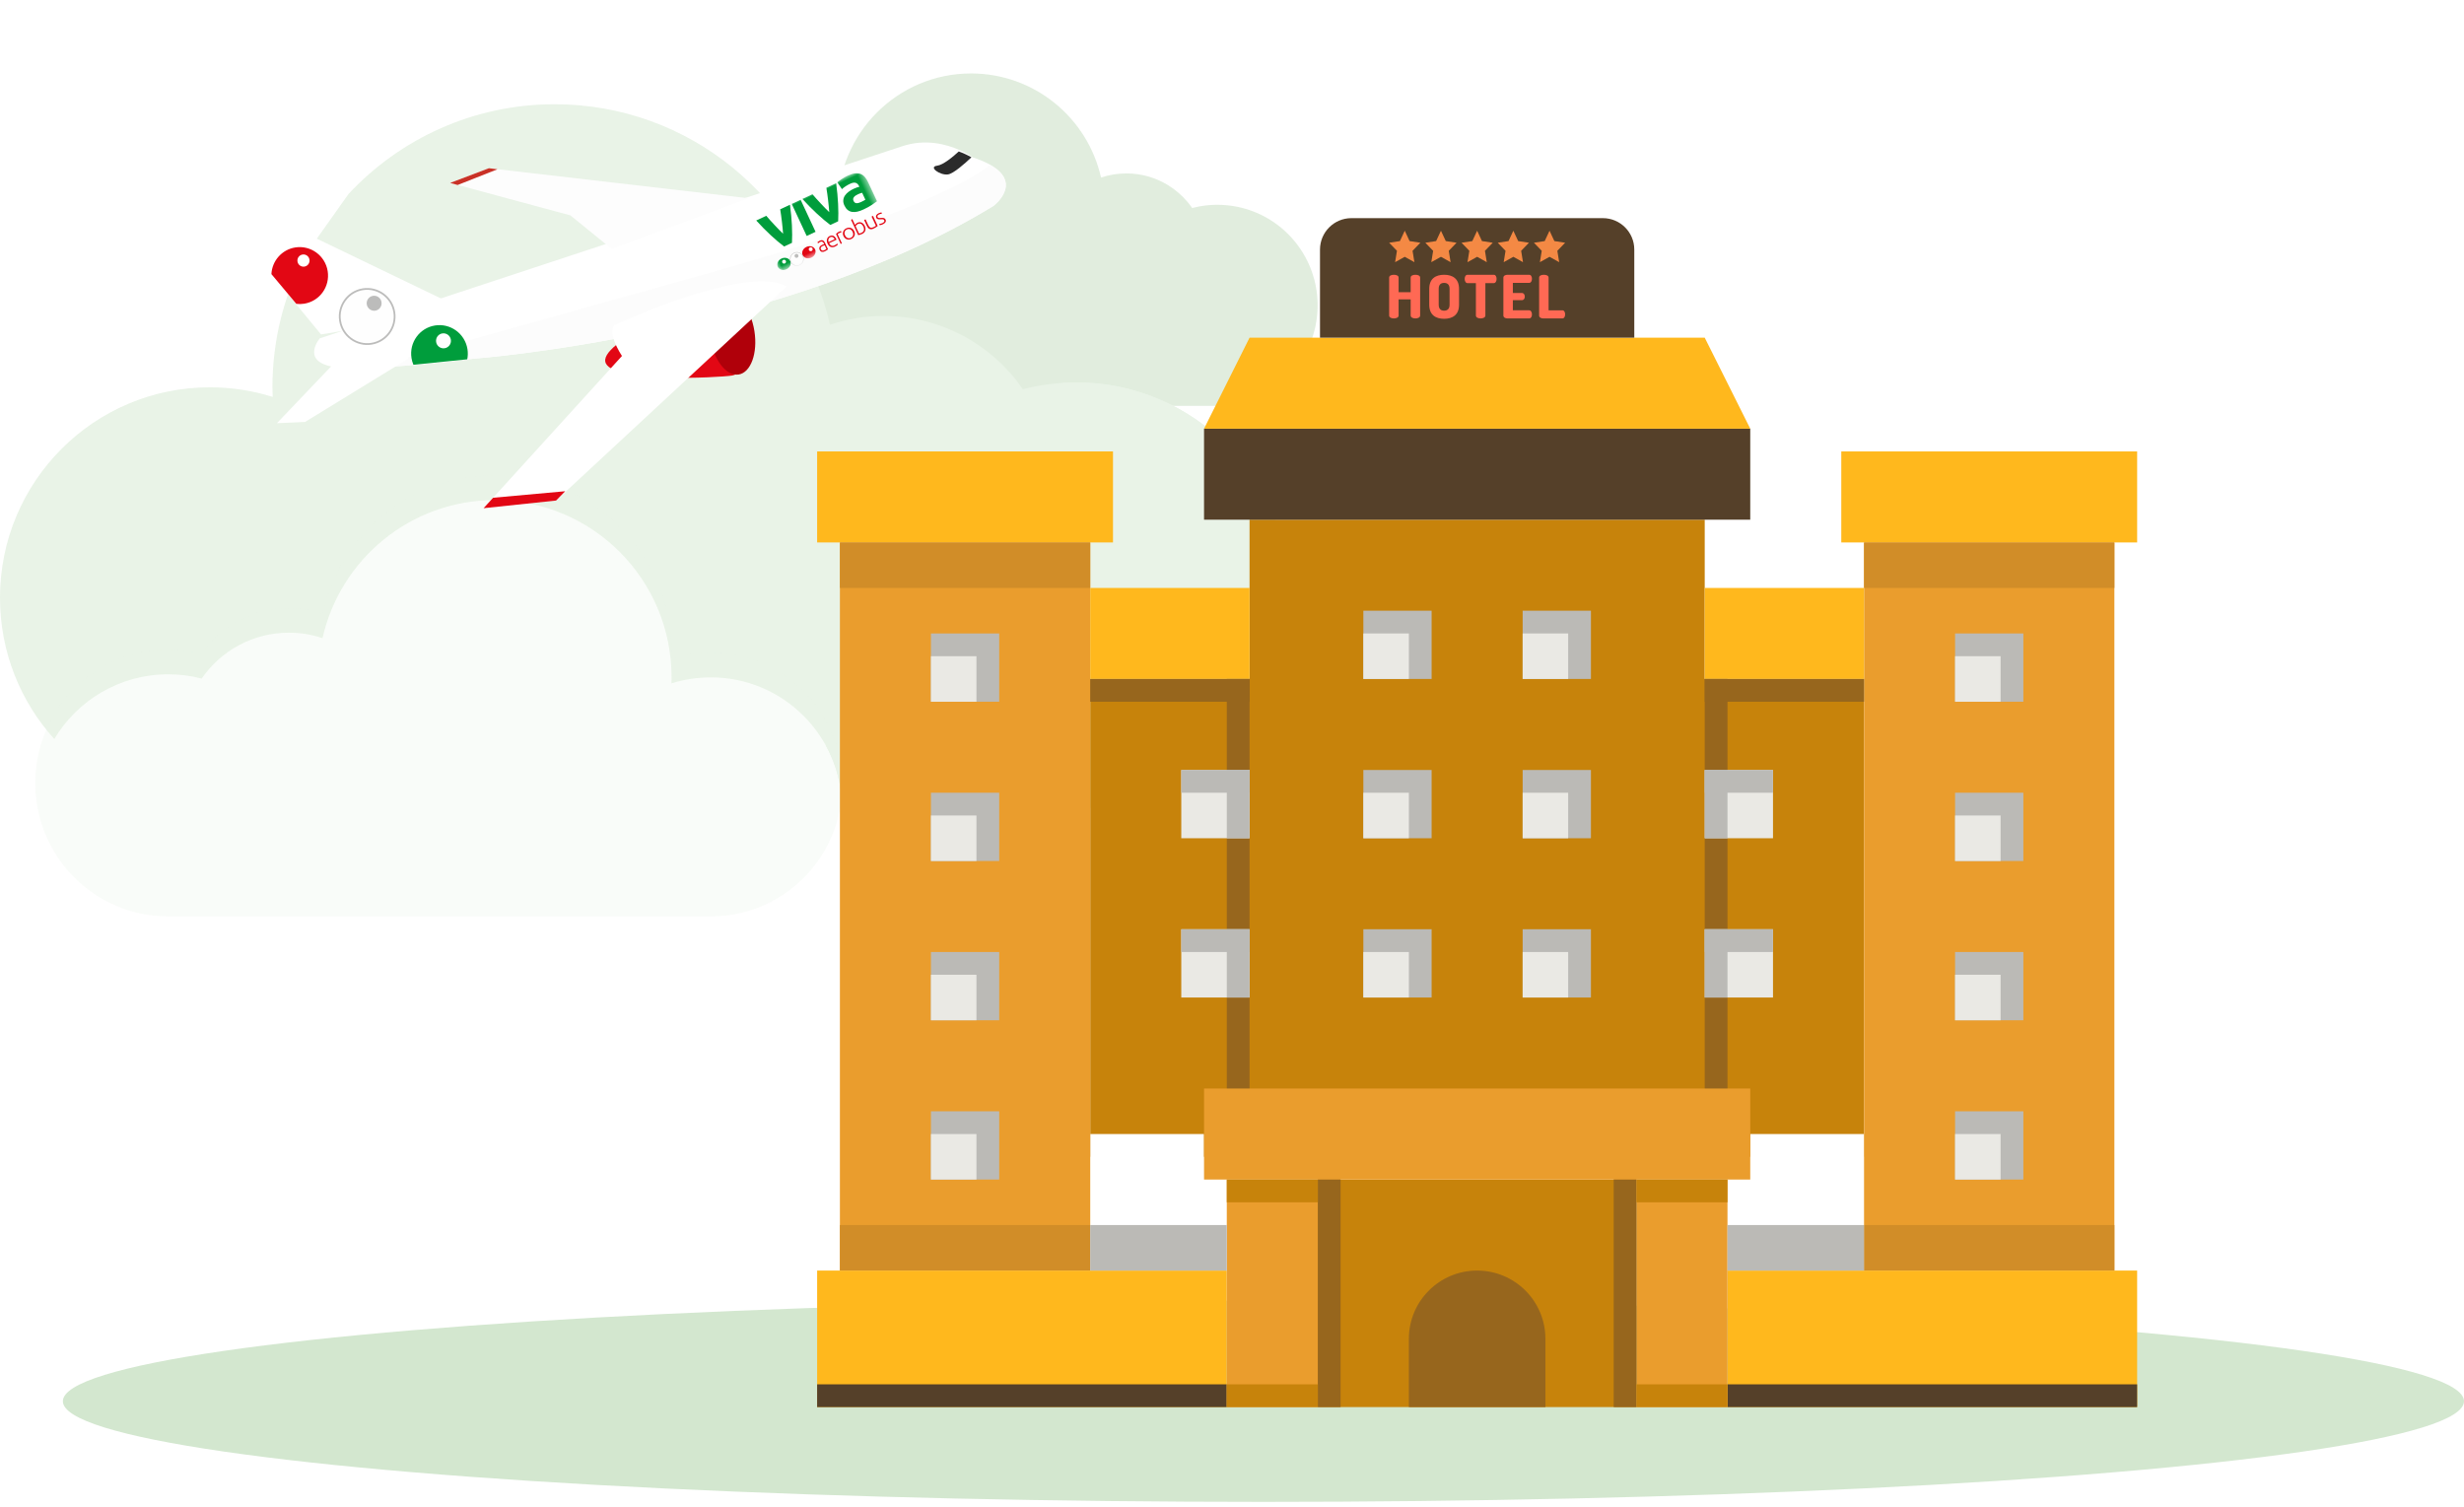 <?xml version="1.0" encoding="UTF-8"?>
<svg width="345px" height="211px" viewBox="0 0 345 211" version="1.1" xmlns="http://www.w3.org/2000/svg" xmlns:xlink="http://www.w3.org/1999/xlink">
    <title>B0C564D6-9026-45C3-93E5-4DC575254243</title>
    <defs>
        <filter color-interpolation-filters="auto" id="filter-1">
            <feColorMatrix in="SourceGraphic" type="matrix" values="0 0 0 0 1 0 0 0 0 1 0 0 0 0 1 0 0 0 1 0"></feColorMatrix>
        </filter>
        <polygon id="path-2" points="0 8.255 16.468 8.255 16.468 0 0 0"></polygon>
        <polygon id="path-4" points="0 8.255 16.468 8.255 16.468 0 0 0"></polygon>
        <polygon id="path-6" points="0 8.255 16.468 8.255 16.468 0 0 0"></polygon>
        <polygon id="path-8" points="0 8.255 16.468 8.255 16.468 0 0 0"></polygon>
        <polygon id="path-10" points="0 8.255 16.468 8.255 16.468 0 0 0"></polygon>
        <polygon id="path-12" points="0 8.255 16.468 8.255 16.468 0 0 0"></polygon>
        <polygon id="path-14" points="0 8.255 16.468 8.255 16.468 0 0 0"></polygon>
        <polygon id="path-16" points="0 8.255 16.468 8.255 16.468 0 0 0"></polygon>
        <polygon id="path-18" points="0 8.255 16.468 8.255 16.468 0 0 0"></polygon>
        <filter color-interpolation-filters="auto" id="filter-20">
            <feColorMatrix in="SourceGraphic" type="matrix" values="0 0 0 0 1 0 0 0 0 1 0 0 0 0 1 0 0 0 1 0"></feColorMatrix>
        </filter>
        <filter color-interpolation-filters="auto" id="filter-21">
            <feColorMatrix in="SourceGraphic" type="matrix" values="0 0 0 0 1 0 0 0 0 0.722 0 0 0 0 0.114 0 0 0 1 0"></feColorMatrix>
        </filter>
    </defs>
    <g id="Tarifa-extra" stroke="none" stroke-width="1" fill="none" fill-rule="evenodd">
        <g id="LP_-Whitelabels" transform="translate(-254, -701)">
            <g id="wl_paquetes" transform="translate(255, 711)">
                <g transform="translate(-1, -10)">
                    <ellipse id="Oval" fill="#D3E7CF" transform="translate(176.901, 196.192) scale(1, -1) translate(-176.901, -196.192) " cx="176.901" cy="196.192" rx="168.099" ry="14.093"></ellipse>
                    <g id="nubes" opacity="0.511" transform="translate(92.244, 69.297) scale(-1, 1) translate(-92.244, -69.297) translate(0, 10.285)">
                        <path d="M20.619,46.544 L14.037,46.544 C13.933,46.544 13.828,46.543 13.724,46.541 L13.412,46.53 C13.204,46.521 12.998,46.507 12.793,46.489 L12.488,46.459 C12.396,46.449 12.306,46.438 12.215,46.427 C12.192,46.423 12.168,46.42 12.145,46.417 C11.571,46.34 11.01,46.228 10.461,46.083 C10.345,46.052 10.229,46.02 10.113,45.986 L9.828,45.9 C9.756,45.877 9.684,45.854 9.613,45.831 C9.279,45.719 8.951,45.596 8.628,45.461 C8.412,45.37 8.198,45.274 7.987,45.173 C7.658,45.014 7.335,44.844 7.02,44.661 C6.715,44.485 6.418,44.297 6.129,44.098 L5.889,43.93 C5.856,43.906 5.822,43.882 5.789,43.858 C5.665,43.768 5.542,43.675 5.421,43.581 L5.193,43.398 C2.779,41.432 1.029,38.677 0.332,35.525 L0.271,35.229 C0.163,34.686 0.086,34.132 0.043,33.569 C0.014,33.205 0,32.837 0,32.466 C0,24.691 6.284,18.389 14.037,18.389 C14.799,18.389 15.547,18.451 16.276,18.568 L16.712,18.645 C17.001,18.701 17.286,18.766 17.568,18.839 L17.568,18.839 L17.755,18.575 C17.889,18.393 18.027,18.215 18.172,18.042 C18.191,18.02 18.21,17.996 18.23,17.973 C18.997,17.063 19.907,16.278 20.924,15.651 C20.937,15.644 20.95,15.636 20.964,15.628 C22.657,14.592 24.647,13.996 26.776,13.996 C28.017,13.996 29.208,14.2 30.325,14.573 C32.204,6.231 39.634,0 48.523,0 C58.828,0 67.185,8.38 67.185,18.714 C67.185,18.927 67.176,19.138 67.169,19.349 C68.48,18.938 69.875,18.714 71.323,18.714 C77.117,18.714 82.079,22.276 84.157,27.336 C73.828,30.256 65.222,37.28 60.186,46.545 L60.186,46.545 L46.706,46.545 L36.479,46.544 L20.619,46.543 L20.619,46.544 Z" id="Combined-Shape" fill="#C4DCBF"></path>
                        <path d="M135.696,16.885 C128.483,9.148 118.215,4.312 106.821,4.312 C88,4.312 72.263,17.509 68.283,35.177 C65.92,34.387 63.397,33.952 60.771,33.952 C52.685,33.952 45.549,38.012 41.269,44.208 C38.88,43.589 36.375,43.257 33.793,43.257 C17.375,43.257 4.066,56.603 4.066,73.068 C4.066,89.531 17.375,102.88 33.793,102.88 L66.569,102.88 C66.638,92.746 74.846,84.554 84.966,84.554 C86.885,84.554 88.735,84.849 90.474,85.396 C90.466,85.116 90.454,84.836 90.454,84.554 C90.454,70.847 101.533,59.735 115.201,59.735 C126.986,59.735 136.841,68 139.334,79.062 C140.813,78.567 142.392,78.296 144.037,78.296 C149.1,78.296 153.569,80.838 156.248,84.718 C157.744,84.33 159.313,84.122 160.93,84.122 C167.706,84.122 173.636,87.754 176.891,93.182 C181.612,87.954 184.487,81.02 184.487,73.413 C184.487,57.138 171.332,43.946 155.104,43.946 C152.04,43.946 149.085,44.418 146.307,45.29 C146.322,44.844 146.341,44.397 146.341,43.946 C146.341,37.291 144.706,31.02 141.815,25.513" id="Path" fill="#D3E7CF"></path>
                        <path d="M35.585,43.312 C34.992,43.276 34.395,43.256 33.793,43.256 C17.375,43.256 4.066,56.603 4.066,73.067 C4.066,89.531 17.375,102.879 33.793,102.879 L66.569,102.879 C66.59,99.7 67.415,96.711 68.847,94.107 C52.641,81.6 40.701,63.814 35.585,43.312 Z" id="Path" fill="#D3E7CF" fill-rule="nonzero"></path>
                        <path d="M115.201,56.304 C126.986,56.304 136.841,64.569 139.334,75.631 C140.813,75.136 142.392,74.865 144.037,74.865 C149.1,74.865 153.569,77.406 156.249,81.287 C157.744,80.899 159.313,80.691 160.93,80.691 C171.211,80.691 179.546,89.048 179.546,99.358 C179.546,109.667 171.212,118.025 160.931,118.025 L160.931,118.025 L84.966,118.025 C84.526,118.025 84.09,118.01 83.658,117.979 C83.642,117.978 83.627,117.977 83.611,117.975 C83.194,117.946 82.781,117.901 82.373,117.844 C82.237,117.824 82.102,117.803 81.967,117.781 C81.579,117.718 81.196,117.642 80.817,117.554 C80.769,117.543 80.72,117.531 80.671,117.519 C79.394,117.214 78.169,116.774 77.011,116.216 C76.822,116.125 76.634,116.031 76.449,115.933 C75.91,115.651 75.388,115.343 74.883,115.011 C74.764,114.932 74.645,114.851 74.527,114.77 C74.477,114.736 74.429,114.702 74.38,114.668 C72.983,113.68 71.729,112.503 70.655,111.172 C70.591,111.092 70.526,111.011 70.463,110.929 C68.021,107.798 66.566,103.857 66.566,99.574 C66.566,89.382 74.804,81.122 84.965,81.122 C86.311,81.122 87.623,81.267 88.886,81.542 C88.965,81.56 89.044,81.578 89.122,81.596 C89.58,81.701 90.031,81.824 90.474,81.964 C90.466,81.685 90.453,81.405 90.453,81.122 C90.453,79.614 90.587,78.137 90.845,76.703 C90.848,76.688 90.851,76.672 90.854,76.656 L90.845,76.703 C90.887,76.464 90.934,76.226 90.984,75.989 C90.996,75.933 91.008,75.876 91.02,75.82 C91.036,75.744 91.053,75.668 91.07,75.593 C91.086,75.525 91.102,75.457 91.118,75.389 C91.304,74.597 91.529,73.82 91.79,73.058 C91.905,72.72 92.028,72.386 92.158,72.054 C92.161,72.047 92.164,72.039 92.167,72.032 L92.158,72.054 C95.769,62.833 104.725,56.304 115.201,56.304 Z" id="Combined-Shape" fill="#D3E7CF" opacity="0.272"></path>
                    </g>
                    <g id="hotel" transform="translate(114.413, 47.278)">
                        <polygon id="Path" fill="#C7830B" fill-rule="nonzero" points="38.239 47.787 146.583 47.787 146.583 114.69 38.239 114.69"></polygon>
                        <polygon id="Path" fill="#FFFFFF" fill-rule="nonzero" points="54.172 111.504 38.239 111.504 38.239 130.619 57.358 130.619 57.358 117.875 54.172 117.875"></polygon>
                        <polygon id="Path" fill="#FFFFFF" fill-rule="nonzero" points="146.583 111.504 130.65 111.504 130.65 117.875 127.463 117.875 127.463 130.619 146.583 130.619"></polygon>
                        <polygon id="Path" fill="#EA9D2D" fill-rule="nonzero" points="3.187 28.672 38.239 28.672 38.239 130.619 3.187 130.619"></polygon>
                        <polygon id="Path" fill="#EA9D2D" fill-rule="nonzero" transform="translate(164.109, 79.646) rotate(-180) translate(-164.109, -79.646) " points="146.583 28.672 181.635 28.672 181.635 130.619 146.583 130.619"></polygon>
                        <polygon id="Path" fill="#FFB81D" fill-rule="nonzero" points="0 130.619 57.358 130.619 57.358 149.734 0 149.734"></polygon>
                        <polygon id="Path" fill="#FFB81D" fill-rule="nonzero" points="127.463 130.619 184.821 130.619 184.821 149.734 127.463 149.734"></polygon>
                        <polygon id="Path" fill="#554029" fill-rule="nonzero" points="127.463 146.548 184.821 146.548 184.821 149.734 127.463 149.734"></polygon>
                        <polygon id="Path" fill="#554029" fill-rule="nonzero" points="0 146.548 57.358 146.548 57.358 149.734 0 149.734"></polygon>
                        <polygon id="Path" fill="#C7830B" fill-rule="nonzero" points="60.545 25.487 124.276 25.487 124.276 105.132 60.545 105.132"></polygon>
                        <polygon id="Path" fill="#554029" fill-rule="nonzero" points="54.172 12.743 130.65 12.743 130.65 25.487 54.172 25.487"></polygon>
                        <polygon id="Path" fill="#BBBAB6" fill-rule="nonzero" points="15.933 41.416 25.493 41.416 25.493 50.973 15.933 50.973"></polygon>
                        <polygon id="Path" fill="#EAE9E4" fill-rule="nonzero" points="15.933 44.602 22.306 44.602 22.306 50.973 15.933 50.973"></polygon>
                        <polygon id="Path" fill="#BBBAB6" fill-rule="nonzero" points="15.933 63.716 25.493 63.716 25.493 73.274 15.933 73.274"></polygon>
                        <polygon id="Path" fill="#EAE9E4" fill-rule="nonzero" points="15.933 66.902 22.306 66.902 22.306 73.274 15.933 73.274"></polygon>
                        <polygon id="Path" fill="#BBBAB6" fill-rule="nonzero" points="76.478 38.23 86.038 38.23 86.038 47.787 76.478 47.787"></polygon>
                        <polygon id="Path" fill="#BBBAB6" fill-rule="nonzero" points="98.784 38.23 108.344 38.23 108.344 47.787 98.784 47.787"></polygon>
                        <polygon id="Path" fill="#BBBAB6" fill-rule="nonzero" points="76.478 60.531 86.038 60.531 86.038 70.088 76.478 70.088"></polygon>
                        <polygon id="Path" fill="#BBBAB6" fill-rule="nonzero" points="98.784 60.531 108.344 60.531 108.344 70.088 98.784 70.088"></polygon>
                        <polygon id="Path" fill="#BBBAB6" fill-rule="nonzero" points="76.478 82.831 86.038 82.831 86.038 92.389 76.478 92.389"></polygon>
                        <polygon id="Path" fill="#BBBAB6" fill-rule="nonzero" points="98.784 82.831 108.344 82.831 108.344 92.389 98.784 92.389"></polygon>
                        <polygon id="Path" fill="#BBBAB6" fill-rule="nonzero" points="15.933 108.318 25.493 108.318 25.493 117.875 15.933 117.875"></polygon>
                        <polygon id="Path" fill="#EAE9E4" fill-rule="nonzero" points="15.933 111.504 22.306 111.504 22.306 117.875 15.933 117.875"></polygon>
                        <polygon id="Path" fill="#EA9D2D" fill-rule="nonzero" points="57.358 117.875 70.105 117.875 70.105 149.734 57.358 149.734"></polygon>
                        <polygon id="Path" fill="#EA9D2D" fill-rule="nonzero" points="114.717 117.875 127.463 117.875 127.463 149.734 114.717 149.734"></polygon>
                        <polygon id="Path" fill="#C7830B" fill-rule="nonzero" points="70.105 117.875 114.717 117.875 114.717 149.734 70.105 149.734"></polygon>
                        <path d="M92.411,130.619 C97.69,130.619 101.97,134.898 101.97,140.176 L101.97,149.734 L82.851,149.734 L82.851,140.176 C82.851,134.898 87.131,130.619 92.411,130.619 L92.411,130.619 Z" id="Path" fill="#97661D" fill-rule="nonzero"></path>
                        <polygon id="Path" fill="#FFB81D" fill-rule="nonzero" points="0 15.929 41.425 15.929 41.425 28.672 0 28.672"></polygon>
                        <polygon id="Path" fill="#BBBAB6" fill-rule="nonzero" transform="translate(164.109, 46.194) rotate(-180) translate(-164.109, -46.194) " points="159.329 41.416 168.889 41.416 168.889 50.973 159.329 50.973"></polygon>
                        <polygon id="Path" fill="#BBBAB6" fill-rule="nonzero" transform="translate(164.109, 68.495) rotate(-180) translate(-164.109, -68.495) " points="159.329 63.716 168.889 63.716 168.889 73.274 159.329 73.274"></polygon>
                        <polygon id="Path" fill="#BBBAB6" fill-rule="nonzero" transform="translate(164.109, 90.796) rotate(-180) translate(-164.109, -90.796) " points="159.329 86.017 168.889 86.017 168.889 95.575 159.329 95.575"></polygon>
                        <polygon id="Path" fill="#BBBAB6" fill-rule="nonzero" transform="translate(164.109, 113.097) rotate(-180) translate(-164.109, -113.097) " points="159.329 108.318 168.889 108.318 168.889 117.875 159.329 117.875"></polygon>
                        <polygon id="Path" fill="#FFB81D" fill-rule="nonzero" transform="translate(164.109, 22.301) rotate(-180) translate(-164.109, -22.301) " points="143.396 15.929 184.821 15.929 184.821 28.672 143.396 28.672"></polygon>
                        <polygon id="Path" fill="#FFB81D" fill-rule="nonzero" points="124.276 35.044 146.583 35.044 146.583 47.787 124.276 47.787"></polygon>
                        <polygon id="Path" fill="#FFB81D" fill-rule="nonzero" points="38.239 35.044 60.545 35.044 60.545 47.787 38.239 47.787"></polygon>
                        <polygon id="Path" fill="#FFB81D" fill-rule="nonzero" points="54.172 12.743 60.545 0 124.276 0 130.65 12.743"></polygon>
                        <polygon id="Path" fill="#D18D28" fill-rule="nonzero" points="3.187 124.247 38.239 124.247 38.239 130.619 3.187 130.619"></polygon>
                        <polygon id="Path" fill="#D18D28" fill-rule="nonzero" points="3.187 28.672 38.239 28.672 38.239 35.044 3.187 35.044"></polygon>
                        <polygon id="Path" fill="#D18D28" fill-rule="nonzero" points="146.583 28.672 181.635 28.672 181.635 35.044 146.583 35.044"></polygon>
                        <polygon id="Path" fill="#D18D28" fill-rule="nonzero" points="146.583 124.247 181.635 124.247 181.635 130.619 146.583 130.619"></polygon>
                        <polygon id="Path" fill="#BBBAB6" fill-rule="nonzero" points="38.239 124.247 57.358 124.247 57.358 130.619 38.239 130.619"></polygon>
                        <polygon id="Path" fill="#BBBAB6" fill-rule="nonzero" points="127.463 124.247 146.583 124.247 146.583 130.619 127.463 130.619"></polygon>
                        <polygon id="Path" fill="#97661D" fill-rule="nonzero" points="70.105 114.69 73.291 114.69 73.291 149.734 70.105 149.734"></polygon>
                        <polygon id="Path" fill="#97661D" fill-rule="nonzero" points="111.53 114.69 114.717 114.69 114.717 149.734 111.53 149.734"></polygon>
                        <polygon id="Path" fill="#97661D" fill-rule="nonzero" points="57.358 47.787 60.545 47.787 60.545 111.504 57.358 111.504"></polygon>
                        <polygon id="Path" fill="#97661D" fill-rule="nonzero" points="124.276 47.787 127.463 47.787 127.463 111.504 124.276 111.504"></polygon>
                        <polygon id="Path" fill="#EAE9E4" fill-rule="nonzero" points="50.985 60.531 60.545 60.531 60.545 70.088 50.985 70.088"></polygon>
                        <polygon id="Path" fill="#EAE9E4" fill-rule="nonzero" points="50.985 82.831 60.545 82.831 60.545 92.389 50.985 92.389"></polygon>
                        <polygon id="Path" fill="#EAE9E4" fill-rule="nonzero" transform="translate(129.056, 65.309) rotate(-180) translate(-129.056, -65.309) " points="124.276 60.531 133.836 60.531 133.836 70.088 124.276 70.088"></polygon>
                        <polygon id="Path" fill="#EAE9E4" fill-rule="nonzero" transform="translate(129.056, 87.61) rotate(-180) translate(-129.056, -87.61) " points="124.276 82.831 133.836 82.831 133.836 92.389 124.276 92.389"></polygon>
                        <polygon id="Path" fill="#BBBAB6" fill-rule="nonzero" points="57.358 60.531 60.545 60.531 60.545 70.088 57.358 70.088"></polygon>
                        <polygon id="Path" fill="#BBBAB6" fill-rule="nonzero" points="124.276 60.531 127.463 60.531 127.463 70.088 124.276 70.088"></polygon>
                        <polygon id="Path" fill="#BBBAB6" fill-rule="nonzero" points="124.276 82.831 127.463 82.831 127.463 92.389 124.276 92.389"></polygon>
                        <polygon id="Path" fill="#BBBAB6" fill-rule="nonzero" points="57.358 82.831 60.545 82.831 60.545 92.389 57.358 92.389"></polygon>
                        <polygon id="Path" fill="#EA9D2D" fill-rule="nonzero" points="54.172 105.132 130.65 105.132 130.65 117.875 54.172 117.875"></polygon>
                        <polygon id="Path" fill="#C7830B" fill-rule="nonzero" points="57.358 117.875 70.105 117.875 70.105 121.061 57.358 121.061"></polygon>
                        <polygon id="Path" fill="#C7830B" fill-rule="nonzero" points="114.717 117.875 127.463 117.875 127.463 121.061 114.717 121.061"></polygon>
                        <polygon id="Path" fill="#C7830B" fill-rule="nonzero" points="114.717 146.548 127.463 146.548 127.463 149.734 114.717 149.734"></polygon>
                        <polygon id="Path" fill="#C7830B" fill-rule="nonzero" points="57.358 146.548 70.105 146.548 70.105 149.734 57.358 149.734"></polygon>
                        <polygon id="Path" fill="#97661D" fill-rule="nonzero" points="38.239 47.787 60.545 47.787 60.545 50.973 38.239 50.973"></polygon>
                        <polygon id="Path" fill="#97661D" fill-rule="nonzero" points="124.276 47.787 146.583 47.787 146.583 50.973 124.276 50.973"></polygon>
                        <polygon id="Path" fill="#BBBAB6" fill-rule="nonzero" points="15.933 86.017 25.493 86.017 25.493 95.575 15.933 95.575"></polygon>
                        <g filter="url(#filter-1)" id="Group">
                            <g transform="translate(15.933, 41.416)">
                                <polygon id="Path" fill="#EAE9E4" fill-rule="nonzero" points="0 47.787 6.373 47.787 6.373 54.159 0 54.159"></polygon>
                                <polygon id="Path" fill="#EAE9E4" fill-rule="nonzero" points="143.396 3.186 149.769 3.186 149.769 9.557 143.396 9.557"></polygon>
                                <polygon id="Path" fill="#EAE9E4" fill-rule="nonzero" points="143.396 25.487 149.769 25.487 149.769 31.858 143.396 31.858"></polygon>
                                <polygon id="Path" fill="#EAE9E4" fill-rule="nonzero" points="143.396 70.088 149.769 70.088 149.769 76.46 143.396 76.46"></polygon>
                                <polygon id="Path" fill="#EAE9E4" fill-rule="nonzero" points="143.396 47.787 149.769 47.787 149.769 54.159 143.396 54.159"></polygon>
                                <polygon id="Path" fill="#EAE9E4" fill-rule="nonzero" points="60.545 0 66.918 0 66.918 6.372 60.545 6.372"></polygon>
                                <polygon id="Path" fill="#EAE9E4" fill-rule="nonzero" points="60.545 22.301 66.918 22.301 66.918 28.672 60.545 28.672"></polygon>
                                <polygon id="Path" fill="#EAE9E4" fill-rule="nonzero" points="60.545 44.602 66.918 44.602 66.918 50.973 60.545 50.973"></polygon>
                                <polygon id="Path" fill="#EAE9E4" fill-rule="nonzero" points="82.851 0 89.224 0 89.224 6.372 82.851 6.372"></polygon>
                                <polygon id="Path" fill="#EAE9E4" fill-rule="nonzero" points="82.851 22.301 89.224 22.301 89.224 28.672 82.851 28.672"></polygon>
                                <polygon id="Path" fill="#EAE9E4" fill-rule="nonzero" points="82.851 44.602 89.224 44.602 89.224 50.973 82.851 50.973"></polygon>
                            </g>
                        </g>
                        <polygon id="Path" fill="#BBBAB6" fill-rule="nonzero" points="50.985 60.531 60.545 60.531 60.545 63.716 50.985 63.716"></polygon>
                        <polygon id="Path" fill="#BBBAB6" fill-rule="nonzero" points="124.276 60.531 133.836 60.531 133.836 63.716 124.276 63.716"></polygon>
                        <polygon id="Path" fill="#BBBAB6" fill-rule="nonzero" points="124.276 82.831 133.836 82.831 133.836 86.017 124.276 86.017"></polygon>
                        <polygon id="Path" fill="#BBBAB6" fill-rule="nonzero" points="50.985 82.831 60.545 82.831 60.545 86.017 50.985 86.017"></polygon>
                    </g>
                    <g id="Group" transform="translate(90.062, 44.141) rotate(-16) translate(-90.062, -44.141) translate(34.544, 14.141)">
                        <g transform="translate(55.518, 30) rotate(7) translate(-55.518, -30) translate(2.495, 6.285)">
                            <path d="M103.912,23.984 C102.807,24.394 100.866,24.732 98.62,25.003 C92.512,25.741 84.143,26.003 84.143,26.003 C84.143,26.003 41.116,29.598 8.869,16.229 C8.869,16.229 4.179,13.752 8.53,10.418 C9.2,9.92 9.912,9.482 10.658,9.11 L10.711,9.056 C11.206,8.595 11.741,8.18 12.31,7.816 C13.98,6.727 16.801,5.437 20.235,6.022 L104.93,19.821 C104.93,19.821 108.023,22.454 103.912,23.984 Z" id="Path" fill="#FFFFFF" fill-rule="nonzero" transform="translate(56.363, 16.16) scale(-1, 1) translate(-56.363, -16.16) "></path>
                            <path d="M0.417,17.285 L18.094,5.037 L25.886,6.353 L18.256,19.306 C18.256,19.306 0.62,19.443 0.417,17.285 Z" id="Path" fill="#FFFFFF" fill-rule="nonzero" transform="translate(13.151, 12.172) scale(-1, 1) translate(-13.151, -12.172) "></path>
                            <path d="M6.387,6.716 C8.577,6.716 10.353,8.501 10.353,10.703 C10.353,12.905 8.577,14.691 6.387,14.691 C6.009,14.691 5.644,14.638 5.298,14.539 L2.505,9.879 C2.883,8.073 4.477,6.716 6.387,6.716 L6.387,6.716 Z M7.236,7.855 C6.767,7.855 6.387,8.237 6.387,8.709 C6.387,9.181 6.767,9.564 7.236,9.564 C7.706,9.564 8.086,9.181 8.086,8.709 C8.086,8.237 7.706,7.855 7.236,7.855 Z" id="Shape" fill="#E20714" fill-rule="nonzero"></path>
                            <polygon id="Path" fill="#FDFDFD" fill-rule="nonzero" transform="translate(49.683, 6.926) scale(-1, 1) translate(-49.683, -6.926) " points="29.226 9.838 64.462 2.27373675e-13 70.141 1.182 54.224 8.31 49.25 13.851"></polygon>
                            <path d="M106.047,25.01 C99.945,25.745 91.584,26.005 91.584,26.005 C91.584,26.005 48.599,29.583 16.382,16.277 C16.382,16.277 11.696,13.811 16.043,10.493 L16.058,10.555 C16.058,10.555 23.009,15.27 56.223,19.206 L106.047,25.01 L106.047,25.01 Z" id="Path" fill="#FCFCFC" fill-rule="nonzero" transform="translate(60.121, 18.468) scale(-1, 1) translate(-60.121, -18.468) "></path>
                            <path d="M63.97,33.998 C65.764,33.998 67.219,31.461 67.219,28.332 C67.219,25.203 65.764,22.665 63.97,22.665 C62.176,22.665 46.761,26.146 46.761,29.276 C46.761,32.405 62.176,33.998 63.97,33.998 L63.97,33.998 Z" id="Path" fill="#E20714" fill-rule="nonzero"></path>
                            <ellipse id="Oval" fill="#B0000A" fill-rule="nonzero" cx="64.922" cy="28.332" rx="3.131" ry="5.666"></ellipse>
                            <path d="M0.075,24.585 L15.698,31.06 L19.622,30.618 L10.278,23.489 C10.278,23.489 -1.025,21.041 0.075,24.585 L0.075,24.585 Z" id="Path" fill="#FFFFFF" fill-rule="nonzero" transform="translate(9.811, 26.863) scale(-1, 1) translate(-9.811, -26.863) "></path>
                            <path d="M100.055,10.913 C99.29,10.924 97.535,9.81 96.444,9.061 C96.947,8.657 97.491,8.294 98.068,7.975 C98.948,8.56 100.513,9.507 101.383,9.47 C102.64,9.426 101.208,10.895 100.055,10.913 L100.055,10.913 Z" id="Path" fill="#2B2B2B" fill-rule="nonzero" transform="translate(99.158, 9.444) scale(-1, 1) translate(-99.158, -9.444) "></path>
                            <path d="M73.481,46.899 L63.287,47.43 L34.625,28.195 L29.305,24.624 L26.72,22.888 C31.569,18.813 51.351,24.434 51.351,24.434 C51.73,24.752 51.851,25.28 51.833,25.864 C51.801,26.958 51.284,28.241 51.085,28.703 C51.037,28.817 51.008,28.877 51.008,28.877 L73.481,46.899 L73.481,46.899 Z" id="Path" fill="#FFFFFF" fill-rule="nonzero" transform="translate(50.101, 34.418) scale(-1, 1) translate(-50.101, -34.418) "></path>
                            <g transform="translate(79.7, 14.514) rotate(-4) translate(-79.7, -14.514) translate(70.788, 8.765)">
                                <path d="M5.319,10.065 C5.319,10.521 4.95,10.891 4.496,10.891 C4.041,10.891 3.672,10.522 3.673,10.066 C3.673,9.61 4.042,9.241 4.496,9.24 C4.951,9.24 5.32,9.609 5.319,10.065" id="Path" fill="#FEFEFE" fill-rule="nonzero" transform="translate(4.496, 10.066) rotate(-12) translate(-4.496, -10.066) "></path>
                                <path d="M8.1,8.978 C8.173,8.978 8.237,8.976 8.292,8.97 C8.347,8.965 8.393,8.959 8.432,8.951 L8.432,8.394 C8.41,8.384 8.377,8.373 8.331,8.362 C8.285,8.351 8.221,8.345 8.141,8.345 C8.094,8.345 8.047,8.349 7.997,8.356 C7.947,8.363 7.9,8.378 7.858,8.402 C7.816,8.425 7.781,8.457 7.755,8.498 C7.727,8.539 7.714,8.593 7.714,8.66 C7.714,8.719 7.723,8.769 7.741,8.81 C7.76,8.851 7.786,8.884 7.819,8.908 C7.853,8.932 7.893,8.95 7.94,8.961 C7.987,8.972 8.041,8.978 8.1,8.978 M8.083,7.505 C8.181,7.505 8.264,7.519 8.332,7.549 C8.4,7.578 8.456,7.619 8.498,7.671 C8.54,7.723 8.571,7.785 8.59,7.856 C8.609,7.927 8.619,8.005 8.619,8.089 L8.619,9.085 C8.6,9.091 8.572,9.098 8.536,9.105 C8.499,9.112 8.457,9.12 8.409,9.128 C8.361,9.136 8.307,9.143 8.249,9.148 C8.19,9.153 8.13,9.155 8.069,9.155 C7.99,9.155 7.917,9.146 7.851,9.128 C7.785,9.11 7.727,9.081 7.678,9.041 C7.629,9.001 7.591,8.95 7.563,8.888 C7.535,8.826 7.521,8.75 7.521,8.66 C7.521,8.575 7.536,8.501 7.567,8.44 C7.598,8.379 7.641,8.328 7.697,8.289 C7.753,8.249 7.819,8.22 7.896,8.202 C7.972,8.183 8.056,8.174 8.146,8.174 C8.173,8.174 8.202,8.175 8.231,8.179 C8.261,8.182 8.29,8.186 8.318,8.191 C8.346,8.196 8.37,8.201 8.39,8.206 C8.41,8.211 8.424,8.216 8.432,8.22 L8.432,8.122 C8.432,8.067 8.428,8.014 8.42,7.961 C8.413,7.909 8.396,7.862 8.37,7.821 C8.344,7.779 8.307,7.746 8.26,7.72 C8.213,7.695 8.151,7.682 8.074,7.682 C7.965,7.682 7.883,7.69 7.829,7.706 C7.776,7.722 7.736,7.736 7.712,7.746 L7.685,7.572 C7.718,7.556 7.768,7.54 7.837,7.526 C7.905,7.512 7.987,7.505 8.083,7.505 M10.054,8.204 C10.05,8.039 10.01,7.911 9.934,7.819 C9.858,7.728 9.75,7.682 9.611,7.682 C9.538,7.682 9.472,7.696 9.414,7.725 C9.356,7.753 9.305,7.792 9.262,7.839 C9.219,7.887 9.185,7.943 9.161,8.006 C9.136,8.069 9.122,8.135 9.118,8.204 L10.054,8.204 L10.054,8.204 Z M8.894,8.33 C8.894,8.191 8.914,8.071 8.955,7.968 C8.996,7.865 9.05,7.778 9.116,7.709 C9.183,7.64 9.259,7.589 9.344,7.555 C9.43,7.521 9.517,7.505 9.608,7.505 C9.808,7.505 9.968,7.568 10.087,7.694 C10.206,7.82 10.266,8.015 10.266,8.278 C10.266,8.294 10.265,8.31 10.264,8.327 C10.263,8.343 10.261,8.359 10.26,8.373 L9.112,8.373 C9.118,8.567 9.167,8.715 9.26,8.819 C9.353,8.923 9.501,8.975 9.703,8.975 C9.815,8.975 9.903,8.965 9.968,8.945 C10.034,8.924 10.081,8.907 10.111,8.893 L10.149,9.064 C10.119,9.08 10.064,9.099 9.983,9.122 C9.902,9.144 9.806,9.155 9.696,9.155 C9.553,9.155 9.431,9.135 9.33,9.094 C9.229,9.053 9.145,8.996 9.08,8.923 C9.015,8.85 8.967,8.763 8.938,8.661 C8.908,8.561 8.893,8.45 8.893,8.33 L8.894,8.33 Z M11.065,7.505 C11.129,7.505 11.189,7.51 11.246,7.52 C11.302,7.531 11.342,7.541 11.363,7.551 L11.325,7.727 C11.309,7.718 11.277,7.71 11.228,7.7 C11.179,7.691 11.115,7.686 11.035,7.686 C10.952,7.686 10.885,7.693 10.834,7.705 C10.783,7.718 10.75,7.728 10.734,7.736 L10.734,9.155 L10.54,9.155 L10.54,7.611 C10.59,7.588 10.659,7.565 10.746,7.541 C10.834,7.516 10.94,7.505 11.065,7.505 M12.77,8.332 C12.77,8.134 12.717,7.977 12.613,7.86 C12.508,7.743 12.366,7.684 12.187,7.684 C12.008,7.684 11.866,7.743 11.761,7.86 C11.657,7.977 11.604,8.134 11.604,8.332 C11.604,8.529 11.657,8.685 11.761,8.802 C11.866,8.917 12.008,8.975 12.187,8.975 C12.366,8.975 12.508,8.917 12.613,8.802 C12.717,8.685 12.77,8.529 12.77,8.332 M13.01,8.332 C13.01,8.455 12.99,8.568 12.949,8.67 C12.909,8.772 12.852,8.858 12.778,8.93 C12.705,9.001 12.618,9.056 12.518,9.096 C12.418,9.136 12.308,9.155 12.187,9.155 C12.066,9.155 11.956,9.136 11.856,9.096 C11.756,9.056 11.669,9.001 11.596,8.93 C11.522,8.858 11.465,8.772 11.425,8.67 C11.384,8.568 11.363,8.455 11.363,8.332 C11.363,8.207 11.384,8.095 11.425,7.993 C11.465,7.891 11.522,7.804 11.596,7.732 C11.669,7.66 11.756,7.604 11.856,7.564 C11.956,7.524 12.066,7.505 12.187,7.505 C12.308,7.505 12.418,7.524 12.518,7.564 C12.618,7.604 12.705,7.66 12.778,7.732 C12.852,7.804 12.909,7.891 12.949,7.993 C12.99,8.095 13.01,8.207 13.01,8.331 M13.487,8.926 C13.518,8.937 13.564,8.947 13.625,8.956 C13.686,8.965 13.766,8.97 13.866,8.97 C14.039,8.97 14.179,8.913 14.285,8.799 C14.39,8.685 14.443,8.521 14.443,8.307 C14.443,8.217 14.434,8.131 14.415,8.051 C14.396,7.97 14.366,7.9 14.325,7.84 C14.284,7.78 14.229,7.733 14.162,7.697 C14.095,7.662 14.012,7.644 13.912,7.644 C13.864,7.644 13.819,7.649 13.775,7.658 C13.732,7.667 13.692,7.68 13.654,7.694 C13.617,7.709 13.584,7.725 13.557,7.741 C13.529,7.758 13.505,7.774 13.487,7.788 L13.487,8.926 Z M13.487,7.59 C13.522,7.563 13.578,7.534 13.656,7.504 C13.733,7.474 13.825,7.458 13.931,7.458 C14.047,7.458 14.15,7.479 14.24,7.521 C14.33,7.563 14.406,7.622 14.468,7.697 C14.53,7.773 14.577,7.862 14.609,7.966 C14.641,8.07 14.657,8.183 14.657,8.307 C14.657,8.439 14.638,8.557 14.6,8.662 C14.562,8.767 14.507,8.856 14.438,8.929 C14.369,9.003 14.286,9.059 14.19,9.097 C14.094,9.136 13.987,9.155 13.869,9.155 C13.726,9.155 13.608,9.146 13.515,9.127 C13.422,9.108 13.345,9.088 13.285,9.068 L13.285,6.717 L13.487,6.679 L13.487,7.59 L13.487,7.59 Z M16.304,9.068 C16.238,9.084 16.15,9.103 16.038,9.124 C15.927,9.145 15.791,9.155 15.63,9.155 C15.498,9.155 15.388,9.138 15.3,9.102 C15.211,9.067 15.139,9.016 15.085,8.952 C15.031,8.887 14.991,8.809 14.967,8.717 C14.943,8.625 14.932,8.524 14.932,8.413 L14.932,7.505 L15.153,7.505 L15.153,8.347 C15.153,8.462 15.162,8.559 15.18,8.638 C15.199,8.718 15.228,8.782 15.269,8.831 C15.31,8.88 15.363,8.916 15.427,8.938 C15.492,8.96 15.571,8.97 15.664,8.97 C15.768,8.97 15.859,8.965 15.936,8.955 C16.013,8.945 16.062,8.935 16.083,8.927 L16.083,7.505 L16.304,7.505 L16.304,9.068 L16.304,9.068 Z M17.058,8.978 C17.176,8.978 17.273,8.96 17.35,8.922 C17.426,8.884 17.465,8.821 17.465,8.731 C17.465,8.689 17.458,8.652 17.444,8.621 C17.431,8.591 17.408,8.563 17.376,8.539 C17.345,8.514 17.304,8.491 17.252,8.469 C17.2,8.446 17.137,8.42 17.061,8.389 C17,8.365 16.942,8.34 16.888,8.315 C16.833,8.289 16.785,8.26 16.743,8.226 C16.7,8.193 16.667,8.153 16.642,8.106 C16.616,8.059 16.603,8.002 16.603,7.935 C16.603,7.807 16.653,7.703 16.753,7.624 C16.853,7.544 16.991,7.505 17.165,7.505 C17.277,7.505 17.369,7.513 17.441,7.532 C17.514,7.55 17.565,7.566 17.594,7.581 L17.547,7.758 C17.522,7.746 17.479,7.729 17.419,7.709 C17.359,7.689 17.271,7.679 17.156,7.679 C17.11,7.679 17.066,7.683 17.025,7.692 C16.984,7.701 16.947,7.716 16.916,7.735 C16.884,7.754 16.859,7.779 16.84,7.809 C16.821,7.838 16.812,7.874 16.812,7.917 C16.812,7.96 16.82,7.997 16.837,8.027 C16.854,8.058 16.879,8.084 16.911,8.108 C16.944,8.132 16.984,8.153 17.031,8.173 C17.078,8.194 17.132,8.216 17.194,8.241 C17.257,8.265 17.317,8.29 17.375,8.315 C17.433,8.34 17.484,8.371 17.528,8.406 C17.572,8.442 17.608,8.484 17.635,8.534 C17.662,8.584 17.676,8.647 17.676,8.722 C17.676,8.864 17.621,8.972 17.511,9.045 C17.4,9.119 17.249,9.155 17.058,9.155 C16.915,9.155 16.806,9.144 16.73,9.12 C16.654,9.097 16.604,9.079 16.578,9.067 L16.632,8.887 C16.639,8.891 16.652,8.898 16.673,8.907 C16.694,8.916 16.723,8.926 16.758,8.937 C16.794,8.948 16.837,8.958 16.886,8.966 C16.935,8.974 16.993,8.978 17.058,8.978" id="Shape" fill="#E20714" fill-rule="nonzero" transform="translate(12.599, 7.917) rotate(-12) translate(-12.599, -7.917) "></path>
                                <path d="M2.515,8.052 C2.18,7.425 1.841,6.691 1.496,5.85 C1.152,5.009 0.825,4.093 0.517,3.101 L2.069,3.1 C2.134,3.345 2.211,3.61 2.3,3.896 C2.389,4.181 2.48,4.47 2.576,4.762 C2.671,5.054 2.766,5.337 2.861,5.614 C2.957,5.89 3.05,6.141 3.142,6.367 C3.228,6.141 3.32,5.89 3.419,5.613 C3.517,5.337 3.614,5.053 3.71,4.761 C3.806,4.469 3.898,4.18 3.986,3.895 C4.075,3.609 4.153,3.344 4.219,3.099 L5.732,3.098 C5.423,4.09 5.096,5.007 4.751,5.848 C4.405,6.689 4.065,7.424 3.73,8.052 L2.515,8.052 L2.515,8.052 Z" id="Path" fill="#009D3C" fill-rule="nonzero" transform="translate(3.124, 5.575) rotate(-12) translate(-3.124, -5.575) "></path>
                                <g transform="translate(8.912, 5.749) rotate(-12) translate(-8.912, -5.749) translate(0.678, 1.622)" id="Clipped">
                                    <g transform="translate(0, 0)">
                                        <mask id="mask-3" fill="white">
                                            <use xlink:href="#path-2"></use>
                                        </mask>
                                        <g id="e5gk1163sa"></g>
                                        <polygon id="Path" fill="#009D3C" fill-rule="nonzero" mask="url(#mask-3)" points="5.489 5.228 6.862 5.228 6.862 0.275 5.489 0.275"></polygon>
                                    </g>
                                </g>
                                <g transform="translate(8.912, 5.749) rotate(-12) translate(-8.912, -5.749) translate(0.678, 1.622)" id="Clipped">
                                    <g transform="translate(0, -0)">
                                        <mask id="mask-5" fill="white">
                                            <use xlink:href="#path-4"></use>
                                        </mask>
                                        <g id="sap9f2hpfc"></g>
                                        <path d="M9.137,5.228 C8.802,4.6 8.462,3.866 8.117,3.025 C7.772,2.183 7.445,1.267 7.136,0.275 L8.688,0.275 C8.753,0.52 8.831,0.785 8.92,1.071 C9.008,1.356 9.101,1.645 9.196,1.937 C9.291,2.229 9.387,2.513 9.482,2.789 C9.577,3.066 9.671,3.316 9.763,3.543 C9.848,3.317 9.94,3.066 10.039,2.789 C10.138,2.513 10.235,2.229 10.33,1.937 C10.425,1.645 10.517,1.356 10.606,1.071 C10.695,0.785 10.772,0.52 10.838,0.275 L12.351,0.275 C12.042,1.267 11.715,2.183 11.371,3.024 C11.026,3.866 10.686,4.6 10.352,5.228 L9.137,5.228 L9.137,5.228 Z" id="Path" fill="#009D3C" fill-rule="nonzero" mask="url(#mask-5)"></path>
                                    </g>
                                </g>
                                <g transform="translate(8.912, 5.749) rotate(-12) translate(-8.912, -5.749) translate(0.678, 1.622)" id="Clipped">
                                    <mask id="mask-7" fill="white">
                                        <use xlink:href="#path-6"></use>
                                    </mask>
                                    <g id="5cibods39e"></g>
                                    <path d="M14.364,4.137 C14.506,4.137 14.642,4.134 14.771,4.127 C14.901,4.121 15.004,4.111 15.082,4.099 L15.082,3.027 C15.023,3.014 14.936,3.002 14.82,2.989 C14.704,2.976 14.597,2.97 14.5,2.97 C14.364,2.97 14.237,2.978 14.117,2.994 C13.997,3.01 13.892,3.04 13.802,3.084 C13.711,3.129 13.64,3.188 13.589,3.264 C13.537,3.34 13.511,3.435 13.511,3.549 C13.511,3.77 13.587,3.924 13.739,4.009 C13.891,4.094 14.099,4.137 14.364,4.137 M14.248,-9.09494702e-13 C14.675,-9.09494702e-13 15.03,0.048 15.314,0.142 C15.599,0.237 15.826,0.373 15.998,0.55 C16.169,0.727 16.29,0.943 16.361,1.195 C16.432,1.449 16.468,1.73 16.468,2.04 L16.468,4.981 C16.261,5.026 15.973,5.078 15.605,5.138 C15.237,5.198 14.791,5.228 14.267,5.228 C13.938,5.228 13.639,5.199 13.371,5.143 C13.102,5.086 12.871,4.993 12.678,4.863 C12.483,4.733 12.335,4.564 12.232,4.355 C12.128,4.146 12.077,3.89 12.077,3.586 C12.077,3.296 12.136,3.049 12.256,2.847 C12.375,2.644 12.535,2.483 12.736,2.363 C12.936,2.242 13.166,2.155 13.424,2.102 C13.682,2.048 13.951,2.021 14.228,2.021 C14.416,2.021 14.582,2.029 14.728,2.045 C14.873,2.061 14.991,2.081 15.081,2.106 L15.081,1.973 C15.081,1.733 15.007,1.54 14.859,1.394 C14.71,1.249 14.451,1.176 14.083,1.176 C13.838,1.176 13.595,1.194 13.356,1.228 C13.117,1.263 12.91,1.312 12.736,1.375 L12.551,0.238 C12.635,0.212 12.741,0.185 12.867,0.157 C12.993,0.128 13.13,0.103 13.279,0.081 C13.427,0.059 13.584,0.04 13.749,0.024 C13.913,0.008 14.08,-9.09494702e-13 14.248,-9.09494702e-13" id="Shape" fill="#009D3C" fill-rule="nonzero" mask="url(#mask-7)"></path>
                                </g>
                                <g transform="translate(8.912, 5.749) rotate(-12) translate(-8.912, -5.749) translate(0.678, 1.622)" id="Clipped">
                                    <g transform="translate(0, -0)">
                                        <mask id="mask-9" fill="white">
                                            <use xlink:href="#path-8"></use>
                                        </mask>
                                        <g id="95gmcpfm2g"></g>
                                        <path d="M1.921,7.429 C1.921,7.885 1.491,8.255 0.961,8.255 C0.43,8.255 0,7.885 0,7.429 C0,6.973 0.43,6.604 0.961,6.604 C1.491,6.604 1.921,6.973 1.921,7.429" id="Path" fill="#009D3C" fill-rule="nonzero" mask="url(#mask-9)"></path>
                                    </g>
                                </g>
                                <g transform="translate(8.912, 5.749) rotate(-12) translate(-8.912, -5.749) translate(0.678, 1.622)" id="Clipped">
                                    <mask id="mask-11" fill="white">
                                        <use xlink:href="#path-10"></use>
                                    </mask>
                                    <g id="pitgnswcwi"></g>
                                    <path d="M5.764,7.429 C5.764,7.885 5.334,8.255 4.803,8.255 C4.273,8.255 3.842,7.885 3.842,7.429 C3.842,6.973 4.272,6.604 4.803,6.604 C5.334,6.604 5.764,6.973 5.764,7.429" id="Path" fill="#E20714" fill-rule="nonzero" mask="url(#mask-11)"></path>
                                </g>
                                <g transform="translate(8.912, 5.749) rotate(-12) translate(-8.912, -5.749) translate(0.678, 1.622)" id="Clipped">
                                    <g transform="translate(-0, 0)">
                                        <mask id="mask-13" fill="white">
                                            <use xlink:href="#path-12"></use>
                                        </mask>
                                        <g id="yxx7l8a4vk"></g>
                                        <path d="M2.882,6.604 C2.351,6.604 1.921,7.035 1.921,7.567 C1.921,8.099 2.351,8.53 2.882,8.53 C3.412,8.53 3.842,8.099 3.842,7.567 C3.842,7.035 3.412,6.604 2.882,6.604 M2.882,6.664 C3.378,6.664 3.782,7.069 3.782,7.567 C3.782,8.065 3.378,8.47 2.882,8.47 C2.386,8.47 1.981,8.065 1.981,7.567 C1.981,7.069 2.386,6.664 2.882,6.664" id="Shape" fill="#BCBCBB" fill-rule="nonzero" mask="url(#mask-13)"></path>
                                    </g>
                                </g>
                                <g transform="translate(8.912, 5.749) rotate(-12) translate(-8.912, -5.749) translate(0.678, 1.622)" id="Clipped">
                                    <g transform="translate(0, -0)">
                                        <mask id="mask-15" fill="white">
                                            <use xlink:href="#path-14"></use>
                                        </mask>
                                        <g id="2kqe65o1lm"></g>
                                        <path d="M1.372,7.154 C1.372,7.306 1.249,7.429 1.098,7.429 C0.946,7.429 0.823,7.306 0.823,7.154 C0.823,7.002 0.946,6.879 1.098,6.879 C1.249,6.879 1.372,7.002 1.372,7.154" id="Path" fill="#FEFEFE" fill-rule="nonzero" mask="url(#mask-15)"></path>
                                    </g>
                                </g>
                                <g transform="translate(8.912, 5.749) rotate(-12) translate(-8.912, -5.749) translate(0.678, 1.622)" id="Clipped">
                                    <g transform="translate(-0, 0)">
                                        <mask id="mask-17" fill="white">
                                            <use xlink:href="#path-16"></use>
                                        </mask>
                                        <g id="u7gif5ieqo"></g>
                                        <path d="M3.293,7.154 C3.293,7.306 3.171,7.429 3.019,7.429 C2.867,7.429 2.745,7.306 2.745,7.154 C2.745,7.002 2.867,6.879 3.019,6.879 C3.171,6.879 3.294,7.002 3.294,7.154" id="Path" fill="#BCBCBB" fill-rule="nonzero" mask="url(#mask-17)"></path>
                                    </g>
                                </g>
                                <g transform="translate(8.912, 5.749) rotate(-12) translate(-8.912, -5.749) translate(0.678, 1.622)" id="Clipped">
                                    <g transform="translate(0, -0)">
                                        <mask id="mask-19" fill="white">
                                            <use xlink:href="#path-18"></use>
                                        </mask>
                                        <g id="x16bfqzhsq"></g>
                                        <path d="M5.489,7.154 C5.489,7.306 5.366,7.429 5.215,7.429 C5.063,7.429 4.94,7.306 4.94,7.154 C4.94,7.002 5.063,6.879 5.215,6.879 C5.366,6.879 5.489,7.002 5.489,7.154" id="Path" fill="#FEFEFE" fill-rule="nonzero" mask="url(#mask-19)"></path>
                                    </g>
                                </g>
                            </g>
                            <polygon id="Path" fill="#E20714" fill-rule="nonzero" points="26.72 46.899 36.915 47.43 38.382 46.34 28.264 45.664"></polygon>
                            <polygon id="Path" fill="#C93126" fill-rule="nonzero" points="29.225 1.182 30.21 1.637 36.066 0.332 34.905 1.59161573e-12"></polygon>
                            <g transform="translate(10.855, 13.851)" fill-rule="nonzero">
                                <path d="M7.933,3.987 C7.933,6.19 6.157,7.975 3.966,7.975 C1.776,7.975 0,6.19 0,3.987 C0,1.785 1.776,0 3.966,0 C6.157,0 7.933,1.785 7.933,3.987" id="Path" fill="#FEFEFE"></path>
                                <path d="M3.966,0 C1.776,0 6.82121026e-13,1.785 6.82121026e-13,3.987 C6.82121026e-13,6.19 1.776,7.975 3.966,7.975 C6.157,7.975 7.933,6.19 7.933,3.987 C7.933,1.785 6.157,0 3.966,0 M3.966,0.25 C6.016,0.25 7.684,1.927 7.684,3.987 C7.684,6.048 6.016,7.725 3.966,7.725 C1.917,7.725 0.249,6.048 0.249,3.987 C0.249,1.927 1.917,0.25 3.966,0.25" id="Shape" fill="#BCBCBB"></path>
                                <path d="M6.263,2.309 C6.263,2.888 5.795,3.358 5.219,3.358 C4.642,3.358 4.175,2.888 4.175,2.309 C4.175,1.729 4.642,1.259 5.219,1.259 C5.795,1.259 6.263,1.729 6.263,2.309" id="Path" fill="#BCBCBB"></path>
                            </g>
                            <g transform="translate(20.04, 20.567)" fill-rule="nonzero" id="Path">
                                <path d="M3.966,0 C6.157,0 7.933,1.785 7.933,3.987 C7.933,4.48 7.844,4.951 7.682,5.386 L0.118,4.959 C0.041,4.648 0,4.322 0,3.987 C0,1.785 1.776,0 3.966,0 Z" fill="#009D3C"></path>
                                <path d="M5.845,2.309 C5.845,2.888 5.378,3.358 4.801,3.358 C4.225,3.358 3.758,2.888 3.758,2.309 C3.758,1.729 4.225,1.259 4.801,1.259 C5.378,1.259 5.845,1.729 5.845,2.309" fill="#FEFEFE"></path>
                            </g>
                        </g>
                    </g>
                    <path d="M189.225,30.543 L224.423,30.543 C226.855,30.543 228.827,32.514 228.827,34.947 L228.827,47.278 L228.827,47.278 L184.821,47.278 L184.821,34.947 C184.821,32.514 186.793,30.543 189.225,30.543 Z" id="Rectangle" fill="#554029"></path>
                    <g filter="url(#filter-20)" id="Group">
                        <g transform="translate(194.503, 38.47)">
                            <path d="M3.015,3.447 L1.325,3.447 L1.325,5.714 C1.325,5.981 0.994,6.115 0.663,6.115 C0.331,6.115 0,5.981 0,5.714 L0,0.393 C0,0.117 0.331,0 0.663,0 C0.994,0 1.325,0.117 1.325,0.393 L1.325,2.443 L3.015,2.443 L3.015,0.393 C3.015,0.117 3.347,0 3.678,0 C4.009,0 4.34,0.117 4.34,0.393 L4.34,5.714 C4.34,5.981 4.009,6.115 3.678,6.115 C3.347,6.115 3.015,5.981 3.015,5.714 L3.015,3.447 Z" id="Path" fill="#FF6954" fill-rule="nonzero"></path>
                            <path d="M5.615,4.191 L5.615,1.974 C5.615,0.535 6.524,0 7.696,0 C8.868,0 9.786,0.535 9.786,1.974 L9.786,4.191 C9.786,5.63 8.868,6.166 7.696,6.166 C6.524,6.165 5.615,5.63 5.615,4.191 Z M8.461,1.974 C8.461,1.397 8.172,1.138 7.696,1.138 C7.22,1.138 6.94,1.397 6.94,1.974 L6.94,4.191 C6.94,4.768 7.22,5.028 7.696,5.028 C8.172,5.028 8.461,4.768 8.461,4.191 L8.461,1.974 L8.461,1.974 Z" id="Shape" fill="#FF6954" fill-rule="nonzero"></path>
                            <path d="M14.645,0 C14.925,0 15.044,0.301 15.044,0.577 C15.044,0.895 14.899,1.171 14.645,1.171 L13.473,1.171 L13.473,5.714 C13.473,5.981 13.141,6.115 12.81,6.115 C12.479,6.115 12.147,5.981 12.147,5.714 L12.147,1.171 L10.975,1.171 C10.72,1.171 10.576,0.895 10.576,0.577 C10.576,0.301 10.695,0 10.975,0 C10.975,0 14.645,0 14.645,0 Z" id="Path" fill="#FF6954" fill-rule="nonzero"></path>
                            <path d="M17.321,2.552 L18.595,2.552 C18.85,2.552 18.994,2.794 18.994,3.062 C18.994,3.288 18.875,3.555 18.595,3.555 L17.321,3.555 L17.321,4.977 L19.597,4.977 C19.852,4.977 19.996,5.245 19.996,5.555 C19.996,5.822 19.877,6.115 19.597,6.115 L16.573,6.115 C16.284,6.115 15.996,5.981 15.996,5.714 L15.996,0.402 C15.996,0.134 16.284,0 16.573,0 L19.597,0 C19.877,0 19.996,0.293 19.996,0.561 C19.996,0.87 19.852,1.138 19.597,1.138 L17.321,1.138 L17.321,2.552 Z" id="Path" fill="#FF6954" fill-rule="nonzero"></path>
                            <path d="M21.577,6.115 C21.288,6.115 20.999,5.981 20.999,5.714 L20.999,0.393 C20.999,0.117 21.33,0 21.661,0 C21.993,0 22.324,0.117 22.324,0.393 L22.324,4.978 L24.261,4.978 C24.515,4.978 24.643,5.262 24.643,5.546 C24.643,5.831 24.515,6.115 24.261,6.115 L21.577,6.115 L21.577,6.115 L21.577,6.115 Z" id="Path" fill="#FF6954" fill-rule="nonzero"></path>
                        </g>
                    </g>
                    <g filter="url(#filter-21)" id="Group">
                        <g transform="translate(194.503, 32.304)">
                            <polygon id="Path" fill="#F48944" fill-rule="nonzero" points="22.457 0 23.133 1.45 24.643 1.682 23.55 2.811 23.808 4.404 22.457 3.652 21.107 4.404 21.365 2.811 20.272 1.682 21.782 1.45"></polygon>
                            <polygon id="Path" fill="#F48944" fill-rule="nonzero" points="17.389 0 18.065 1.45 19.575 1.682 18.482 2.811 18.74 4.404 17.389 3.652 16.039 4.404 16.297 2.811 15.204 1.682 16.714 1.45"></polygon>
                            <polygon id="Path" fill="#F48944" fill-rule="nonzero" points="12.321 0 12.997 1.45 14.507 1.682 13.414 2.811 13.672 4.404 12.321 3.652 10.971 4.404 11.229 2.811 10.136 1.682 11.646 1.45"></polygon>
                            <polygon id="Path" fill="#F48944" fill-rule="nonzero" points="7.253 0 7.929 1.45 9.439 1.682 8.346 2.811 8.604 4.404 7.253 3.652 5.903 4.404 6.161 2.811 5.068 1.682 6.578 1.45"></polygon>
                            <polygon id="Path" fill="#F48944" fill-rule="nonzero" points="2.185 0 2.861 1.45 4.371 1.682 3.278 2.811 3.536 4.404 2.185 3.652 0.835 4.404 1.093 2.811 0 1.682 1.51 1.45"></polygon>
                        </g>
                    </g>
                </g>
            </g>
        </g>
    </g>
</svg>